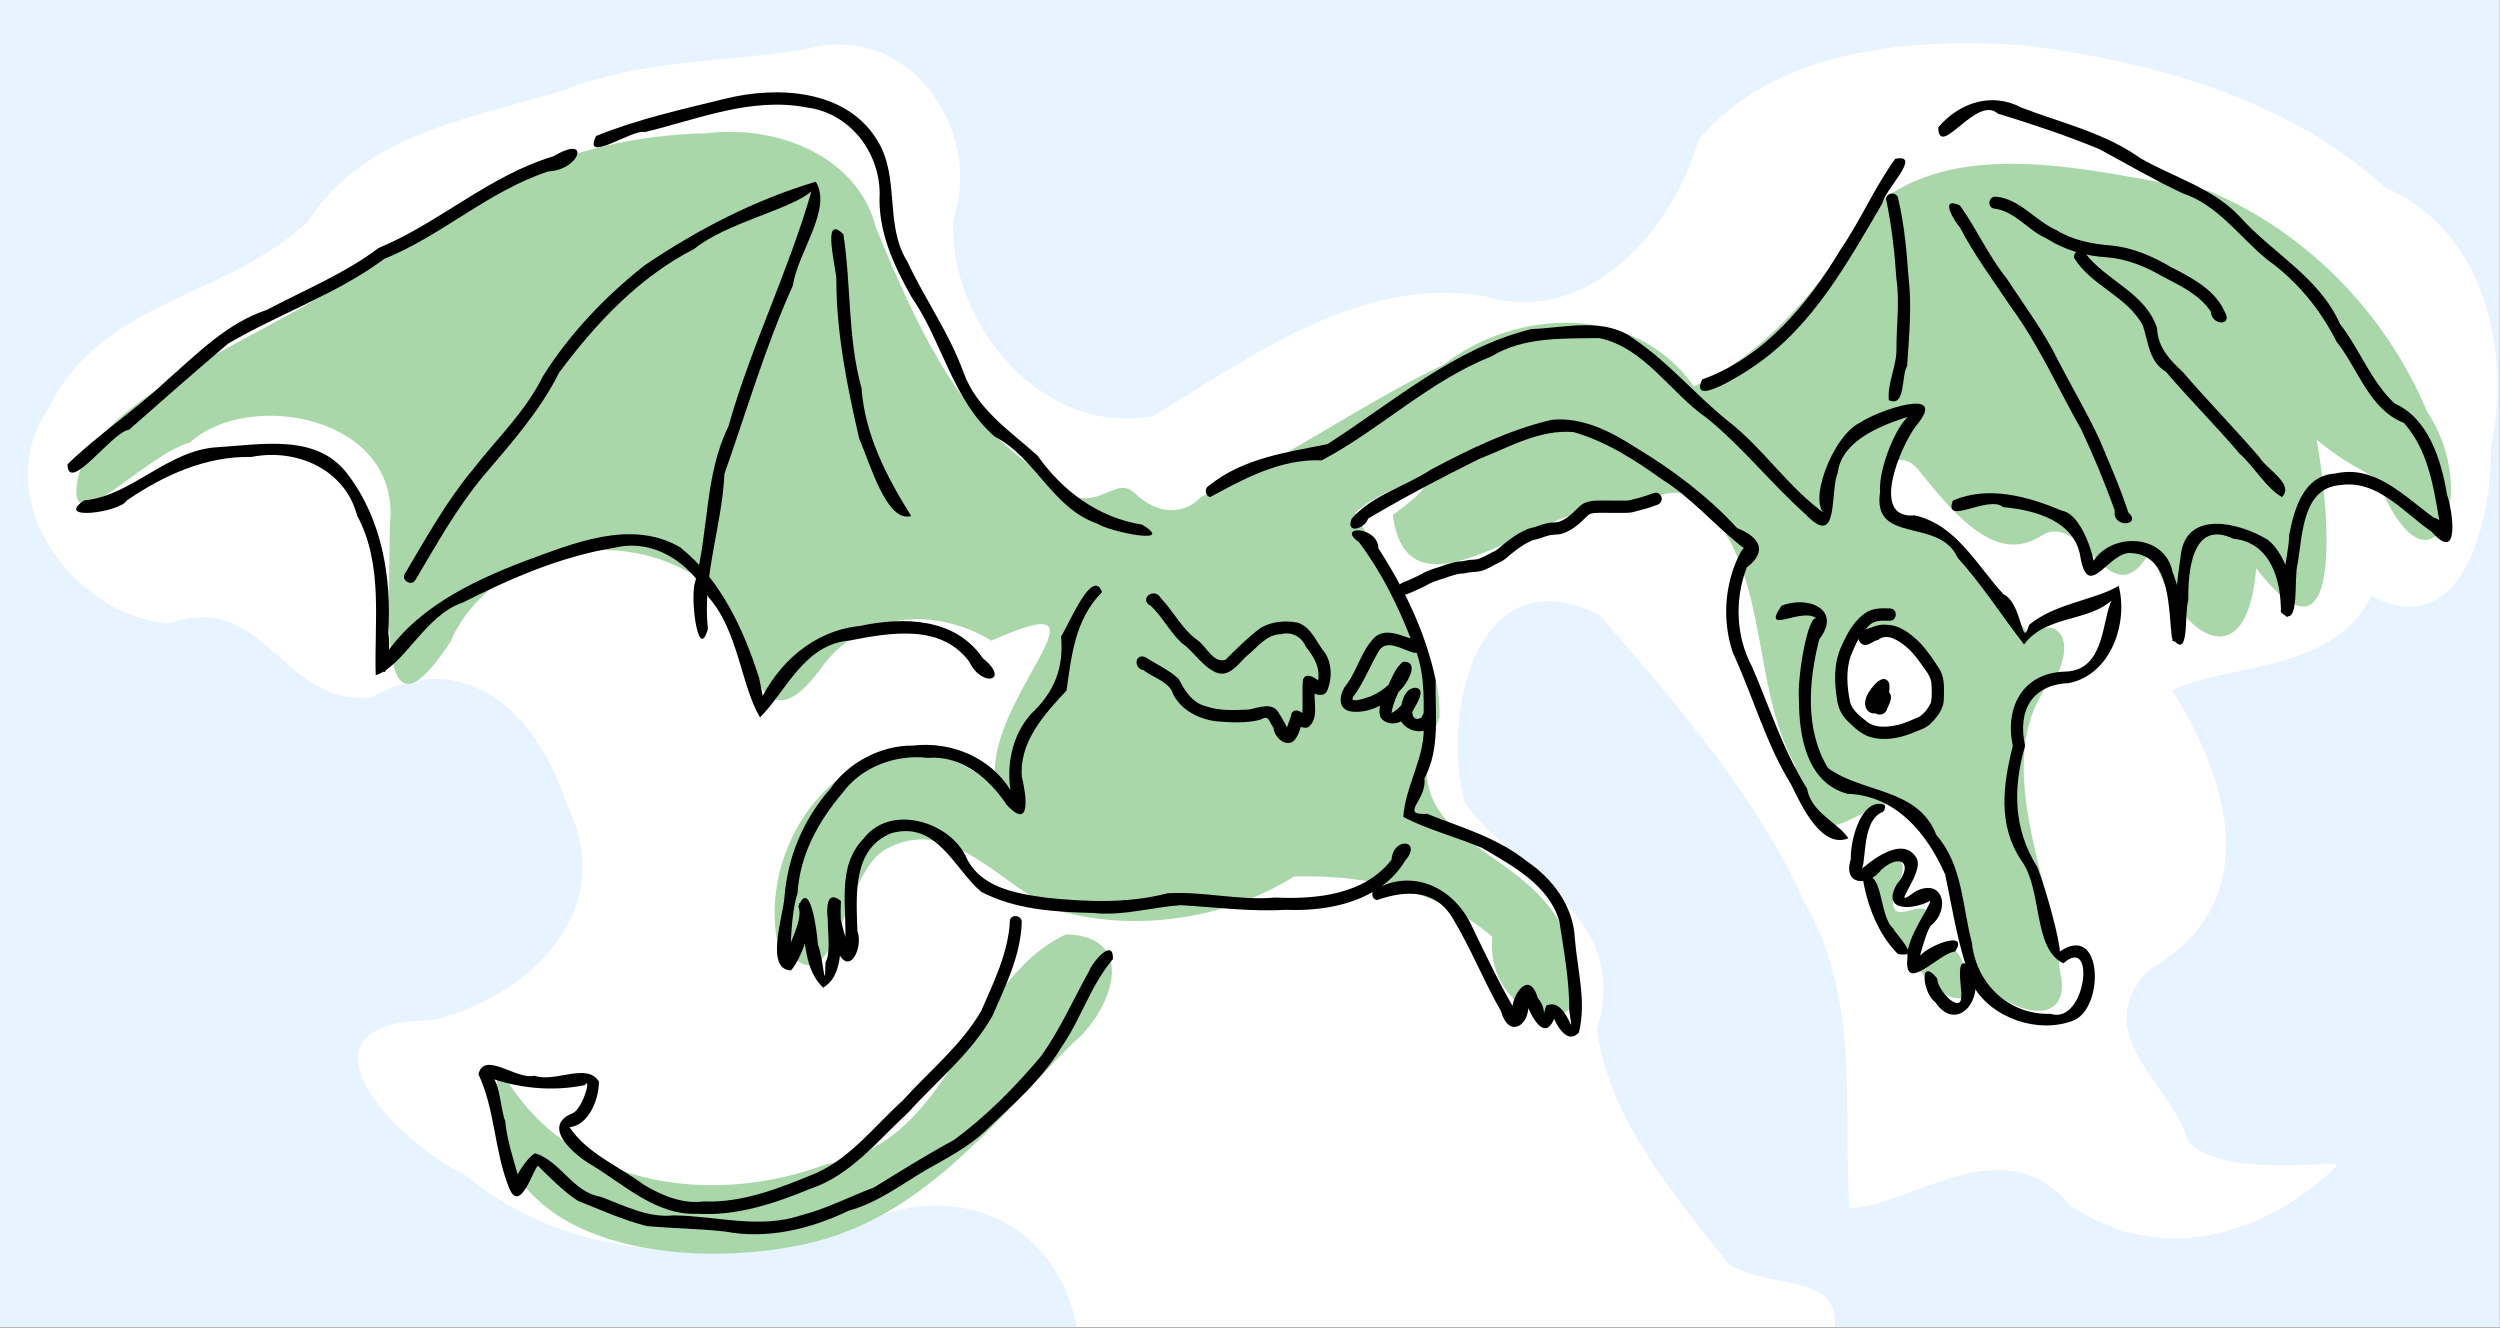 <?xml version="1.0" encoding="UTF-8" standalone="no"?>
<!-- Created with Inkscape (http://www.inkscape.org/) -->

<svg
   xmlns:dc="http://purl.org/dc/elements/1.1/"
   xmlns:cc="http://creativecommons.org/ns#"
   xmlns:rdf="http://www.w3.org/1999/02/22-rdf-syntax-ns#"
   xmlns:svg="http://www.w3.org/2000/svg"
   xmlns="http://www.w3.org/2000/svg"
   xmlns:sodipodi="http://sodipodi.sourceforge.net/DTD/sodipodi-0.dtd"
   xmlns:inkscape="http://www.inkscape.org/namespaces/inkscape"
   width="1506.48"
   height="800"
   id="svg4706"
   version="1.1"
   inkscape:version="0.48.4 r9939"
   sodipodi:docname="Новый документ 16">
  <rect width="100%" height="100%" fill="#808080" stroke="none"/>
  <defs
     id="defs4708" />
  <sodipodi:namedview
     id="base"
     pagecolor="#ffffff"
     bordercolor="#666666"
     borderopacity="1.0"
     inkscape:pageopacity="0.0"
     inkscape:pageshadow="2"
     inkscape:zoom="0.35"
     inkscape:cx="-390.73436"
     inkscape:cy="108.09383"
     inkscape:document-units="px"
     inkscape:current-layer="layer1"
     showgrid="false"
     fit-margin-top="0"
     fit-margin-left="0"
     fit-margin-right="0"
     fit-margin-bottom="0"
     inkscape:window-width="1920"
     inkscape:window-height="1018"
     inkscape:window-x="-8"
     inkscape:window-y="-8"
     inkscape:window-maximized="1" />
  <g
     inkscape:label="Layer 1"
     inkscape:groupmode="layer"
     id="layer1"
     transform="translate(-171.449,159.544)">
    <g
       id="g4777"
       transform="matrix(3.7,0,0,3.7,-462.995,-1729.545)">
      <g
         id="g4559"
         transform="translate(747.958,1022.348)">
        <rect
           style="color:#000000;fill:#ffffff;stroke:none;stroke-width:0.3;marker:none;visibility:visible;display:inline;overflow:visible;enable-background:accumulate"
           id="rect4542"
           width="407.091"
           height="216.173"
           x="554.574"
           y="663.847"
           transform="translate(-1131.071,-1261.924)" />
        <path
           style="fill:#e7f3ff;fill-opacity:1;fill-rule:nonzero;stroke:none"
           d="m -576.509,-598.08 c 0,72.062 0,144.125 0,216.188 58.458,0 116.917,0 175.375,0 -3.572,-18.706 -22.288,-24.838 -37.531,-15.469 -20.693,5.108 -44.89,5.129 -62.031,-9.281 -11.432,-5.329 -29.857,-25.016 -5.5,-25.219 15.71,-3.662 30.844,-17.873 21.906,-35.375 -4.603,-14.501 -16.473,-25.836 -31.562,-17.25 -14.667,1.833 -17.243,-17.611 -33.312,-11.969 -15.754,-1.556 -29.177,-20.453 -19.555,-34.859 8.765,-18.064 28.838,-17.913 42.305,-30.578 9.424,-14.574 26.377,-16.668 41.553,-21.41 13.862,-5.22 25.095,-4.39 39.712,-6.713 16.3,-4.728 28.965,12.913 23.916,27.803 -0.744,16.964 14.418,35.214 32.474,32.008 16.06,-9.824 34.061,-23.019 54.086,-19.593 16.775,5.103 30.706,-10.789 34.789,-25.438 12.621,-14.989 34.639,-16.667 53.026,-15.429 21.152,2.717 42.801,8.607 58.954,23.264 16.021,6.907 20.479,26.532 17.083,42.259 0.235,11.651 -4.575,32.073 -19.442,24.157 -6.24,12.735 -24.07,11.055 -32.433,15.405 9.534,15.267 15.036,34.805 -3.835,45.543 -10.108,10.607 3.952,18.532 6.382,27.842 5.812,6.555 26.078,2.617 24.157,4.151 -11.753,11.445 -29.008,16.232 -43.423,6.277 -10.739,-13.043 -26.03,0.329 -35.886,0.521 -1,-16.606 1.717,-33.994 -7.177,-49.552 -8.005,-17.722 -20.975,-32.585 -33.546,-47.087 -20.073,-9.926 -25.754,16.02 -21.891,30.618 8.658,11.846 27.221,18.431 21.53,36.906 1.808,14.338 12.774,27.289 21.597,38.346 7.493,4.135 17.636,1.296 17.153,10.123 36.073,0 72.146,0 108.219,0 0,-72.062 0,-144.125 0,-216.188 -135.698,-3e-5 -271.396,7e-5 -407.094,-5e-5 z"
           id="path4550"
           inkscape:connector-curvature="0" />
        <path
           style="fill:#a9d7a9;fill-opacity:1;stroke:none"
           d="m 673.719,685.375 c -1.451,-0.014 -2.878,0.064 -4.281,0.25 -22.188,0.368 -41.551,10.502 -58.438,24.062 -16.131,10.233 -42.032,19.929 -43.875,32.906 -1.394,9.817 10.788,-4.454 18.406,-6.625 9.545,-8.785 34.599,-4.269 32.531,13.438 0.068,13.114 -2.487,37.907 9.875,19.031 6.411,-14.827 27.599,-19.708 41.344,-9.719 7.828,6.217 7.503,30.276 19.594,13.25 6.763,-8.597 18.3,-9.108 27.188,-3.719 22.68,-10.183 -2.867,10.818 0.938,24.25 -17.955,-16.696 -39.007,3.924 -35.969,24.094 10.014,14.768 10.202,-11.325 18.375,-14.656 10.402,-5.376 18.708,7.054 27.906,10.375 12.58,3.46 27.243,1.137 38,-5.656 11.659,-0.318 23.221,2.061 32.312,9.812 -1.423,14.619 19.976,19.419 12.312,0.562 -5.942,-16.326 -30.16,-14.957 -20.906,-36.281 0.236,-12.542 -8.839,-23.492 -13.719,-33.375 5.722,-4.906 18.73,-8.748 6.094,0.406 2.665,19.497 25.092,-2.915 37.312,-1.438 5.125,-1.379 11.03,-4.638 14.531,1.031 9.444,11.458 6.661,28.169 13.594,41 2.855,19.254 11.22,4.443 17.188,6.531 6.496,5.66 8.842,13.718 9.625,22 2.296,10.833 19.535,17.315 16.344,4.719 -1.056,-14.763 -12.509,-35.305 -0.094,-48.406 2.407,-5.818 -0.538,-8.854 -5.031,-6.094 -4.093,-5.455 -9.427,-14.389 -14.375,-17.625 -2.213,-1.388 -6.314,-0.238 -7.281,-1.5 -5.393,-7.036 0.407,-11.845 3.781,-7.594 6.906,8.701 13.15,15.155 20,10.781 7.121,-4.547 11.315,14.377 17.969,2.156 3.74,13.902 15.569,22.032 17.062,3.125 15.052,19.374 11.566,-11.879 9.844,-20.938 5.444,4.396 6.698,4.238 9.938,6.625 8.712,21.631 17.08,2.137 8.062,-11.188 -6.651,-16.033 -19.88,-29.576 -35.906,-36.094 -17.45,-2.599 -41.594,-10.122 -55.969,4.25 -6.322,11.206 -16.337,22.773 -27.531,27.719 -9.469,-13.52 -28.797,-12.899 -40.844,-3.5 -12.481,5.84 -26.612,15.915 -39.406,21.469 -2.379,2.63 -6.668,3.394 -10.875,-0.625 -3.813,-3.643 -6.984,6.636 -16.844,-4.438 -12.649,-8.915 -19.297,-24.45 -25.25,-38.75 -2.664,-10.485 -13.377,-15.525 -23.531,-15.625 z M 670.5,759.625 c 0.915,0.696 0.078,0.301 0,0 z m 192.688,44.031 c -1.359,-0.066 -3.279,2.006 -4.344,3.188 -0.601,0.666 -0.149,1.884 0.25,2.688 1.657,3.338 3.361,6.725 5.812,9.531 2.56,2.93 5.143,7.564 9.031,7.438 2.572,-0.084 0.997,-5.857 -0.812,-7.688 -1.59,-1.609 -5.44,1.822 -6.781,0 -1.334,-1.812 3.015,-4.4 2.062,-6.438 -0.746,-1.596 -4.46,1.122 -5.281,-0.438 -1.229,-2.332 2.604,-5.859 0.906,-7.875 -0.236,-0.281 -0.53,-0.391 -0.844,-0.406 z m 8.594,2.188 c 0.173,0.49 -0.093,0.089 0,0 z m -143.562,10.219 c -16.462,7.658 -17.913,33.717 -38.969,37.406 -19.134,7.249 -43.022,3.638 -53.375,-15.844 -4.931,29.061 28.496,33.418 49.5,28.969 19.435,-4.11 30.862,-19.831 43.969,-32.844 5.994,-4.807 11.036,-17.319 -1.125,-17.688 z"
           transform="translate(-1131.071,-1261.924)"
           id="path4437"
           inkscape:connector-curvature="0" />
        <path
           style="fill:#000000;stroke:none"
           d="m -562.787,-516.526 c 7.747,-0.711 13.594,-8.233 21.746,-8.665 7.271,-0.432 16.359,-2.324 21.339,4.623 5.478,7.314 7,16.697 6.456,25.645 0.523,3.004 -0.527,9.404 -1.199,4.676 5.118,-8.438 14.458,-12.97 23.357,-16.371 7.881,-2.881 17.36,-6.938 25.361,-2.279 6.603,5.236 10.355,13.382 12.861,21.251 0.408,1.796 1.66,8.048 -0.046,4.24 3.063,-6.648 8.954,-11.912 16.446,-12.668 7.073,-1.511 15.502,-1.403 20.038,5.239 4.604,3.721 -0.162,4.878 -2.202,0.578 -4.619,-6.241 -12.925,-4.72 -19.497,-3.447 -7.433,0.598 -10.418,8.407 -14.584,12.517 -3.096,-5.19 -3.536,-14.17 -8.417,-19.607 -2.859,-5.485 -8.847,-9.572 -15.216,-8.033 -8.729,1.387 -16.978,5.005 -24.809,8.954 -6.109,2.013 -9.562,10.355 -14.144,11.819 -0.269,-8.715 1.29,-17.975 -3.034,-26.017 -1.984,-7.586 -9.946,-10.978 -17.188,-9.535 -7.434,-0.157 -14.306,2.977 -20.338,7.102 -1.027,1.902 -11.911,3.393 -6.929,-0.024 z"
           id="path4457"
           inkscape:connector-curvature="0" />
        <path
           style="fill:#000000;fill-opacity:1;fill-rule:nonzero;stroke:none"
           d="m -565.5,-522.399 c 5.113,-4.975 11.102,-8.87 16.289,-13.779 4.971,-4.345 9.728,-9.244 16.196,-11.386 6.131,-3.249 12.609,-5.87 18.184,-10.07 9.947,-4.127 18.054,-11.836 28.477,-14.929 6.186,-3.718 4.369,2.248 -0.829,2.456 -9.677,3.163 -17.29,10.42 -26.685,14.226 -7.806,5.775 -17.115,8.929 -25.442,13.803 -5.46,4.619 -10.814,9.334 -16.198,14.072 -2.548,0.153 -9.871,10.608 -9.992,5.607 z"
           id="path4461"
           inkscape:connector-curvature="0" />
        <path
           style="fill:#000000;fill-opacity:1;fill-rule:nonzero;stroke:none"
           d="m -479.405,-575.878 c 6.762,-2.75 13.977,-4.331 21.048,-6.074 8.406,-2.071 19.439,-1.548 24.565,6.493 4.033,6.09 1.234,13.901 5.076,20.036 2.857,6.127 6.854,11.675 9.148,18.054 2.205,6.015 7.552,9.508 12.046,13.539 4.121,5.807 9.876,10.103 17.029,11.249 5.796,3.444 -5.249,1.191 -7.334,-0.181 -7.284,-2.517 -10,-10.729 -16.668,-14.163 -6.889,-6.006 -8.493,-15.426 -13.528,-22.714 -2.936,-5.193 -5.528,-10.795 -5.197,-16.897 -0.054,-6.805 -4.925,-13.11 -11.877,-13.982 -9.013,-1.766 -17.791,1.946 -26.401,4.01 -1.9,-0.569 -10.235,5.35 -7.909,0.63 z"
           id="path4463"
           inkscape:connector-curvature="0" />
        <path
           style="fill:#000000;fill-opacity:1;fill-rule:nonzero;stroke:none"
           d="m -510.478,-504.706 c 3.452,-5.806 6.709,-11.702 11.047,-16.91 3.87,-4.987 8.529,-9.363 11.351,-15.111 4.345,-6.924 10.171,-13.035 16.598,-18.102 8.584,-5.805 17.924,-10.641 27.857,-13.601 2.732,4.463 -2.944,11.51 -3.725,16.885 -4.485,9.947 -7.532,20.44 -11.155,30.7 -0.379,8.487 -3.622,16.712 -2.693,25.242 -1.606,5.725 -2.966,-5.367 -2.061,-7.707 2.234,-8.352 1.515,-17.361 5.398,-25.248 3.679,-13.071 9.789,-25.26 13.528,-38.312 -3.173,2.878 -13.975,5.181 -19.065,9.368 -9.02,4.609 -16.066,12.155 -22.029,20.158 -3.159,6.321 -7.837,11.546 -12.367,16.877 -4.33,5.195 -7.571,11.08 -11.02,16.87 -0.664,1.223 -2.537,-0.027 -1.664,-1.109 z"
           id="path4465"
           inkscape:connector-curvature="0" />
        <path
           style="fill:#000000;fill-opacity:1;fill-rule:nonzero;stroke:none"
           d="m -439.127,-559.864 c 1.276,8.314 0.682,16.88 2.946,25.036 0.559,7.673 4.106,14.483 8.092,20.844 -4.045,1.197 -6.751,-8.785 -8.47,-12.601 -1.94,-8.455 -3.681,-16.948 -3.716,-25.664 0.135,-1.633 -2.589,-11.296 1.147,-7.615 z"
           id="path4467"
           inkscape:connector-curvature="0" />
        <path
           style="fill:#000000;fill-opacity:1;fill-rule:nonzero;stroke:none"
           d="m -397.004,-501.593 c -4.444,4.49 -4.975,10.407 -5.783,16.034 -3.627,3.866 -7.74,8.376 -7.276,14.068 0.66,2.654 1.639,8.97 -2.469,4.554 -2.859,-4.312 -7.36,-8.109 -12.865,-7.657 -5.138,-0.618 -10.776,1.449 -13.838,5.668 -3.984,4.67 -6.996,10.144 -7.355,16.379 -1.147,3.308 -1.072,9.288 -1.271,11.17 -1.993,-0.556 2.547,-6.204 1.396,-9.001 1.914,-4.739 3.033,3.971 3.19,6.205 0.913,2.277 1.129,8.241 1.225,2.915 1.567,-2.849 -1.28,-10.455 2.272,-9.36 -0.384,2.249 2.981,10.654 0.921,6.291 0.4,-5.755 -1.502,-12.463 3.003,-17.098 4.244,-5.633 13.667,-2.97 16.592,2.715 2.224,5.222 8.119,6.185 13.103,6.88 6.59,0.693 13.354,0.974 19.821,-0.712 5.859,-0.355 11.61,1.227 17.492,0.696 6.721,0.297 14.538,-0.431 18.98,-6.144 0.326,-3.924 5.132,-3.18 2.198,0.175 -3.917,6.505 -12.233,8.261 -19.33,7.968 -5.762,0.334 -11.459,-0.413 -17.174,-0.76 -4.79,0.342 -9.471,1.801 -14.345,1.266 -6.149,-0.134 -12.678,-0.553 -18.194,-3.456 -4.414,-3.777 -7.169,-11.559 -14.577,-9.546 -6.469,2.559 -5.722,10.281 -5.561,15.974 1.035,2.758 -1.44,7.665 -3.319,3.016 -1.438,-1.786 -3.002,-10.979 0.651,-7.915 -0.341,4.457 1.142,11.709 -2.903,14.095 -3.599,-3.411 -2.751,-9.207 -3.951,-13.711 4.127,-1.645 0.833,8.713 -1.307,10.902 -4.248,-0.141 -1.286,-8.776 -1.052,-11.911 0.507,-6.572 3.075,-12.68 7.437,-17.631 2.888,-4.305 8.313,-7.133 13.488,-7.074 6.235,-0.727 12.704,1.938 15.996,7.42 4.039,2.34 -0.355,4.988 -0.034,0.39 -0.791,-4.535 0.131,-9.369 3.208,-12.9 3.834,-3.575 5.404,-7.448 4.962,-12.682 1.352,-2.149 5.114,-11.336 6.668,-7.225 l -5e-5,10e-4 z"
           id="path4474"
           inkscape:connector-curvature="0" />
        <path
           style="fill:#000000;fill-opacity:1;fill-rule:nonzero;stroke:none"
           d="m -352.138,-453.403 c 6.137,-3.114 12.471,0.127 15.287,6.058 2.464,5.078 4.963,10.447 7.867,15.102 -3.355,0.212 1.092,-9.616 2.952,-3.226 1.96,2.271 0.25,4.694 1.356,1.237 3.486,-1.68 4.708,7.003 3.764,0.85 0.04,-4.893 -0.877,-9.751 -1.609,-14.568 -1.706,-5.931 -7.582,-9.017 -12.534,-11.948 -4.224,-1.815 -8.921,-2.979 -12.881,-5.078 0.317,-5.219 3.779,-9.999 3.279,-15.371 0.111,-4.562 0.153,-9.196 -1.966,-13.397 -2.172,-5.644 -4.888,-11.121 -8.533,-15.971 -3.851,-2.739 3.079,-2.726 3.162,0.999 4.251,6.577 7.753,13.822 9.322,21.522 -0.127,5.382 0.806,11.017 -1.835,15.972 0.506,3.381 -4.206,6.033 0.424,5.738 5.552,2.215 11.409,3.853 16.163,7.654 4.274,2.888 7.649,7.308 7.915,12.619 0.396,5.07 1.927,10.311 0.66,15.337 -2.788,3.051 -5.211,-5.423 -3.995,-2.341 -2.178,5.728 -5.927,-5.473 -4.368,-3.192 0.944,3.97 -2.928,7.004 -4.313,2.081 -2.801,-4.855 -4.851,-10.12 -7.742,-14.909 -2.775,-5.005 -7.753,-4.86 -12.455,-3.199 -1.098,-0.204 -0.984,-1.855 0.081,-1.968 z"
           id="path4476"
           inkscape:connector-curvature="0" />
        <path
           style="fill:#000000;fill-opacity:1;fill-rule:nonzero;stroke:none"
           d="m -410.085,-447.767 c -0.175,5.402 -2.674,10.373 -4.791,15.235 -3.458,6.103 -9.106,10.581 -13.752,15.759 -4.948,4.525 -9.288,10.161 -15.892,12.363 -5.83,2.396 -12.009,4.459 -18.399,4.062 -6.634,0.302 -11.795,-4.647 -17.108,-7.875 -2.698,-1.525 -8.438,-6.234 -3.357,-8.433 1.749,-0.489 3.326,-6.243 2.12,-4.635 -5.399,1.101 -11.076,0.504 -16.208,-1.462 2.402,-1.136 2.379,5.367 3.289,7.35 0.173,3.261 2.136,8.532 2.433,10.454 -2.65,0.978 1.063,-4.73 2.432,-5.245 4.117,1.263 6.127,6.362 10.676,7.084 3.83,1.419 7.642,3.474 11.879,3.029 6.891,0.081 13.934,2.254 20.679,0.002 4.145,-1.049 7.953,-3.053 11.942,-4.554 4.277,-2.637 8.546,-5.317 12.963,-7.694 5.293,-3.873 9.935,-8.586 14.158,-13.583 3.154,-4.351 5.299,-9.288 7.905,-13.957 0.557,-1.532 4.006,-5.529 3.887,-1.954 -3.638,4.263 -5.204,9.774 -8.388,14.334 -3.177,5.395 -8.063,9.479 -12.515,13.772 -2.819,2.623 -6.217,4.34 -9.52,6.226 -4.102,2.411 -7.942,5.38 -12.614,6.641 -6.192,2.993 -13.217,4.684 -20.08,3.404 -4.246,-0.479 -8.53,-0.523 -12.774,-0.885 -3.886,-0.99 -7.543,-2.656 -11.256,-4.133 -2.302,-1.45 -5.16,-4.368 -6.5,-5.699 -0.731,0.42 -3.014,8.383 -4.831,3.264 -2.278,-5.886 -2.164,-12.435 -4.859,-18.177 0.948,-3.891 6.248,1.012 9.1,0.235 3.297,1.227 8.586,-2.227 10.518,0.963 0.014,3.022 -1.744,7.147 -4.783,7.429 2.903,4.343 8.009,6.313 12.07,9.36 2.953,1.754 6.264,3.18 9.771,2.738 6.432,0.247 12.54,-2.231 18.381,-4.644 5.687,-2.574 9.492,-7.706 14.029,-11.784 4.32,-4.804 9.544,-8.979 12.795,-14.613 2.067,-4.738 4.473,-9.583 4.686,-14.844 0.41,-1.014 2.005,-0.637 1.914,0.464 z"
           id="path4480"
           inkscape:connector-curvature="0" />
        <path
           style="fill:#000000;fill-opacity:1;fill-rule:nonzero;stroke:none"
           d="m -389.858,-490.94 c 1.793,1.154 3.813,2.033 5.359,3.521 0.964,1.881 2.178,3.848 4.39,4.414 2.247,0.79 4.68,0.64 7.016,0.537 1.706,-0.326 4.003,-1.35 4.981,0.758 0.527,0.704 1.632,2.878 1.455,2.8 -0.732,-0.178 0.398,-1.937 0.512,-2.929 0.835,-1.49 3.024,1.052 1.737,0.291 0.151,-1.863 -0.037,-3.751 0.105,-5.605 0.279,-1.991 3.455,0.331 2.387,0.366 0.603,-2.244 -0.509,-4.208 -1.881,-5.886 -0.696,-1.622 -2.284,-2.538 -4.033,-2.072 -2.423,0.021 -3.892,2.175 -5.609,3.559 -1.378,1.263 -2.875,3.619 -5.082,2.649 -2.252,-1.044 -3.477,-3.343 -5.472,-4.729 -1.944,-1.79 -3.144,-4.261 -5.05,-6.067 -2.121,-1.086 0.554,-3.203 1.626,-1.261 2.1,2.184 3.449,5.072 5.978,6.842 1.434,1.034 2.592,3.812 4.534,3.178 1.835,-1.803 3.663,-3.659 5.735,-5.194 1.794,-1.063 4.054,-1.239 6.069,-0.838 2.265,0.782 3.03,3.303 4.465,4.991 1.073,1.747 1.115,4.143 0.327,5.999 -0.607,1.752 -3.625,0.009 -3.088,-0.395 0.987,0.119 1.204,-1.557 1.047,0.124 -0.283,2.032 0.77,4.851 -1.062,6.283 -1.018,0.519 -3.493,-1.125 -1.269,-0.948 0.637,-0.86 -0.191,1.927 -0.511,2.342 -1.09,2.451 -3.68,0.693 -3.902,-1.278 -0.84,-1.218 -0.689,-2.15 -2.212,-1.292 -2.369,0.569 -4.849,0.432 -7.254,0.215 -3.006,-0.431 -6.103,-2.104 -7.162,-5.112 -1.061,-1.551 -3.096,-2.076 -4.547,-3.212 -1.707,-0.274 -1.37,-2.923 0.412,-2.054 z"
           id="path4483"
           inkscape:connector-curvature="0" />
        <path
           style="fill:#000000;fill-opacity:1;fill-rule:nonzero;stroke:none"
           d="m -346.099,-491.697 c -1.875,-0.382 -4.7,-2.565 -5.961,-0.077 -1.273,2.214 -2.22,4.603 -3.67,6.72 -1.648,1.897 1.374,0.799 2.425,0.458 2.142,-0.906 4.178,-2.562 4.803,-4.885 -0.397,1.645 2.388,0.471 0.926,1.866 -0.916,1.829 -1.979,3.7 -2.29,5.722 1.072,-0.518 2.678,-2.066 2.813,-3.83 -0.388,1.353 2.723,0.31 1.237,1.819 -1.091,1.246 -0.863,3.738 0.864,2.73 0.501,-2.054 3.136,-0.183 1.626,1.179 -1.198,1.996 -4.704,0.941 -5.193,-1.141 0.127,-1.708 0.466,-4.936 2.677,-4.876 1.769,0.384 -0.237,3.022 -0.69,4.041 -1.054,1.593 -3.734,2.595 -5.089,0.828 -0.644,-1.585 0.401,-3.219 0.949,-4.687 0.783,-1.518 1.304,-3.332 2.687,-4.419 2.604,-0.128 0.954,2.989 0.044,4.082 -2.06,2.45 -5.249,4.445 -8.561,4.015 -2.395,-0.436 -1.774,-3.139 -0.612,-4.479 1.706,-2.353 2.358,-5.363 4.396,-7.476 1.583,-1.614 3.897,-0.631 5.686,-0.028 1.356,-0.088 4.104,2.218 0.932,2.438 z"
           id="path4485"
           inkscape:connector-curvature="0" />
        <path
           style="fill:#000000;fill-opacity:1;fill-rule:nonzero;stroke:none"
           d="m -379.587,-518.923 c 5.557,-4.509 12.662,-5.427 19.279,-6.766 10.691,-6.821 20.667,-15.673 33.258,-18.745 5.469,-0.196 11.95,-1.997 16.669,1.609 5.637,3.801 9.93,9.013 15.195,13.269 5.936,4.559 10.012,11.099 16.179,15.381 -3.297,-1.499 0.942,-12.933 5.507,-15.046 2.629,-1.841 14.724,-6.142 9.068,0.556 -2.581,3.407 -7.573,15.252 -0.245,14.574 6.724,1.456 10.157,8.159 14.482,12.847 3.175,1.524 2.898,9.314 4.177,4.984 4.22,-3.523 10.762,-4.042 14.582,-6.355 1.595,6.068 -1.276,14.513 -8.143,15.85 -5.928,0.239 -8.36,4.412 -7.099,10.219 -1.994,6.81 -1.918,13.528 1.977,19.71 1.554,3.893 3.744,12.248 3.671,13.789 7.084,-4.902 7.371,9.504 2.037,11.298 -5.587,2.078 -12.982,-0.416 -16.014,-5.532 -2.507,-5.845 -3.368,-12.161 -4.681,-18.309 -2.956,-6.715 -7.999,-12.874 -15.922,-13.155 -6.59,-1.765 -7.888,-9.344 -7.892,-15.172 -0.328,-3.769 1.418,-13.843 2.82,-13.407 -2.42,-1.891 -9.013,2.912 -5.688,-2.028 4.101,-1.732 10.012,0.437 6.168,5.465 -1.738,6.793 -2.352,14.756 1.426,20.949 5.637,4.149 14.659,3.184 17.653,10.912 4.319,4.947 4.195,11.59 5.798,17.586 0.684,6.672 6.067,11.753 12.784,11.531 5.767,1.89 7.485,-13.016 2.101,-8.226 -5.021,-2.362 -3.344,-11.965 -6.849,-16.747 -3.866,-5.779 -2.991,-12.313 -1.388,-18.652 -1.353,-6.416 1.71,-11.875 8.4,-12.105 7.801,-0.056 5.661,-11.493 8.804,-12.819 -3.681,5.046 -11.495,3.159 -15.371,8.39 -3.454,-4.422 -6.855,-9.753 -10.829,-14.136 -2.986,-6.644 -13.996,-2.012 -12.613,-10.766 -0.383,-4.059 3.736,-13.885 6.261,-12.762 -2.821,1.065 -12.362,3.231 -13.169,9.71 -1.306,3.228 0.284,12.532 -5.23,6.76 -5.601,-4.994 -10.241,-10.939 -16.087,-15.681 -5.966,-4.11 -10.114,-11.469 -17.544,-13.023 -5.968,0.107 -12.267,-0.237 -17.592,3.014 -10.124,4.009 -18.052,11.877 -27.574,16.903 -6.687,-0.276 -12.614,2.968 -18.179,5.983 -0.868,-0.216 -0.966,-1.499 -0.186,-1.856 z"
           id="path4489"
           inkscape:connector-curvature="0" />
        <path
           style="fill:#000000;fill-opacity:1;fill-rule:nonzero;stroke:none"
           d="m -269.509,-498.955 c -0.981,-0.013 -1.977,0.077 -2.844,0.562 -2.112,1.239 -3.283,3.497 -4.25,5.656 -1.223,2.651 -1.168,5.676 -0.719,8.5 0.14,1.385 0.74,2.691 1.75,3.656 1.093,1.07 2.271,2.201 3.781,2.625 2.172,0.59 4.531,0.19 6.594,-0.625 0.998,-0.454 2.074,-0.698 2.938,-1.406 1.114,-1.059 2.22,-2.374 2.344,-3.969 0.023,-1.715 0.237,-3.597 -0.719,-5.125 -0.992,-1.53 -2.008,-3.06 -3.281,-4.375 -1.467,-1.415 -3.258,-2.833 -5.406,-2.812 -1.095,-0.185 -2.347,0.477 -3.375,0.75 0.197,-0.227 0.4,-0.421 0.625,-0.625 0.837,-0.94 2.153,-0.792 3.281,-0.781 1.225,0.085 1.471,-1.793 0.25,-2 -0.319,-0.01 -0.642,-0.027 -0.969,-0.031 z"
           id="path4508"
           inkscape:connector-curvature="0" />
        <path
           style="fill:#ffffff;fill-opacity:1;fill-rule:nonzero;stroke:none"
           d="m -269.509,-494.267 c 0.393,-0.043 0.794,0.025 1.188,0.156 1.777,0.712 3.195,2.139 4.312,3.656 0.726,1.135 1.808,2.162 2.062,3.531 0.076,1.117 0.151,2.242 -0.062,3.344 -0.444,0.896 -1.065,1.79 -1.938,2.312 -1.052,0.435 -2.089,0.925 -3.188,1.25 -1.696,0.387 -3.715,0.681 -5.219,-0.406 -1.123,-0.91 -2.483,-1.858 -2.844,-3.344 -0.474,-2.449 -0.69,-5.031 0.125,-7.438 0.385,-0.921 0.778,-1.873 1.281,-2.75 0.064,0.376 0.3,0.718 0.75,0.938 0.905,0.262 1.556,-0.668 2.438,-0.781 0.321,-0.282 0.7,-0.426 1.094,-0.469 z"
           id="path4491"
           inkscape:connector-curvature="0" />
        <path
           style="fill:#000000;fill-opacity:1;fill-rule:nonzero;stroke:none"
           d="m -269.284,-485.554 c -0.64,0.531 -1.223,1.222 -1.451,2.031 0.152,0.428 -0.297,-0.458 -0.6,-0.383 0.227,-0.556 0.578,-2.237 0.652,-2.147 -0.332,1 1.709,0.561 1.561,0.902 -0.419,0.645 -0.443,1.463 -0.406,2.202 -0.034,-0.799 -1.252,-0.601 -1.415,-0.545 0.388,-0.836 0.606,-2.6 1.965,-1.909 1.015,0.786 0.089,2.111 -0.252,3.022 -0.37,0.938 -1.802,1.012 -2.177,0.047 -0.298,-1.154 -0.11,-2.432 0.381,-3.513 0.327,-1.118 1.436,-1.207 2.24,-0.49 0.161,1.044 -0.443,2.215 -0.74,3.251 -0.376,1.018 -1.779,1.701 -2.675,0.906 -0.913,-0.843 -0.497,-2.285 0.116,-3.18 0.58,-0.8 1.194,-1.751 2.181,-2.064 1.081,-0.202 1.59,1.381 0.621,1.869 z"
           id="path4493"
           inkscape:connector-curvature="0" />
        <path
           style="fill:#000000;fill-opacity:1;fill-rule:nonzero;stroke:none"
           d="m -356.345,-513.559 c 3.402,-3.864 8.723,-5.241 12.954,-8.008 6.207,-3.299 12.659,-6.436 19.518,-8.065 5.025,-0.573 9.778,1.918 13.878,4.545 5.995,3.625 11.671,7.899 16.429,13.071 3.623,1.457 5.051,3.723 1.561,6.414 -1.996,5.187 -1.779,11.236 0.863,16.166 2.884,6.664 5.079,13.66 8.957,19.846 0.69,3.97 5.015,5.509 6.74,8.094 -4.382,1.762 -7.62,-5.254 -9.29,-8.68 -4.145,-6.693 -6.224,-14.385 -9.513,-21.5 -1.766,-5.103 -1.409,-11.093 1,-15.934 1.786,-3.66 2.984,0.837 -0.022,-1.758 -4.234,-3.41 -7.833,-7.627 -12.497,-10.554 -4.448,-3.187 -9.128,-6.203 -14.442,-7.729 -5.486,-0.485 -10.427,2.44 -15.376,4.372 -6.13,3.037 -12.201,6.225 -18.073,9.706 -0.529,1.662 -3.742,2.654 -2.688,0.015 z"
           id="path4510"
           inkscape:connector-curvature="0" />
        <path
           style="fill:#000000;fill-opacity:1;fill-rule:nonzero;stroke:none"
           d="m -269.821,-465.809 c -3.866,1.49 -2.447,9.596 -3.797,9.603 1.427,-1.303 6.998,-6.025 9.284,-2.032 1.316,2.516 -4.844,8.914 -0.269,5.436 4.618,-2.426 5.842,2.953 2.564,5.532 -1.185,1.658 -2.61,8.96 -2.156,5.48 0.865,-2.03 8.674,-5.063 6.111,-1.257 -2.522,0.113 -8.461,7.243 -7.743,0.934 -0.305,-3.066 3.789,-8.357 3.694,-9.219 -2.468,1.443 -8.103,2 -5.437,-2.682 2.787,-3.289 0.676,-5.166 -2.478,-2.411 -2.116,2.865 -6.388,2.634 -5.013,-1.653 -0.123,-3.101 1.754,-10.177 5.496,-8.88 0.188,0.385 0.053,0.87 -0.255,1.151 z"
           id="path4512"
           inkscape:connector-curvature="0" />
        <path
           style="fill:#000000;fill-opacity:1;fill-rule:nonzero;stroke:none"
           d="m -255.405,-440.241 c 2.461,4.512 -2.251,10.797 -5.931,5.396 -2.041,-1.431 -2.634,-7.529 0.345,-3.827 0.044,2.075 3.994,5.957 3.922,2.862 0.136,-1.232 -1.257,-7.65 1.664,-4.431 z"
           id="path4514"
           inkscape:connector-curvature="0" />
        <path
           style="fill:#000000;fill-opacity:1;fill-rule:nonzero;stroke:none"
           d="m -267.407,-442.663 c -3.268,-3.301 -5.038,-8.046 -5.74,-12.528 3.455,-1.464 2.612,6.402 5.006,8.388 0.531,1.165 4.691,4.941 0.734,4.14 z"
           id="path4516"
           inkscape:connector-curvature="0" />
        <path
           style="fill:#000000;fill-opacity:1;fill-rule:nonzero;stroke:none"
           id="path4522"
           d="m 783.076,758.772 c 0.854,-0.328 1.681,-0.724 2.508,-1.114 0.638,-0.361 1.279,-0.695 1.966,-0.952 0.581,-0.226 1.183,-0.385 1.777,-0.569 0.554,-0.25 1.146,-0.393 1.726,-0.568 0.59,-0.181 1.204,-0.246 1.818,-0.28 0.414,-0.108 0.836,-0.174 1.261,-0.218 0.434,-0.034 0.869,-0.012 1.286,-0.153 0.411,-0.143 0.804,-0.343 1.193,-0.541 0.517,-0.285 1.037,-0.569 1.575,-0.811 0.306,-0.189 0.587,-0.42 0.844,-0.672 0.442,-0.385 0.914,-0.734 1.379,-1.092 0.456,-0.332 0.915,-0.655 1.393,-0.955 0.53,-0.3 1.075,-0.578 1.638,-0.814 0.503,-0.165 1.014,-0.244 1.508,-0.431 0.536,-0.175 1.061,-0.37 1.611,-0.494 0.532,-0.144 1.093,-0.074 1.629,-0.167 0.422,-0.059 0.797,-0.275 1.172,-0.466 0.407,-0.24 0.779,-0.523 1.135,-0.832 0.503,-0.446 0.963,-0.938 1.466,-1.384 0.634,-0.547 1.417,-0.723 2.227,-0.808 0.595,-0.045 1.193,-0.036 1.79,-0.032 0.639,0.004 1.278,0.006 1.918,0.007 0.632,-0.026 1.271,0.049 1.9,-0.025 0.512,-0.075 0.999,-0.259 1.508,-0.362 0.503,-0.143 1.003,-0.262 1.493,-0.447 0.337,-0.108 0.667,-0.223 0.995,-0.354 1.314,-0.523 2.054,1.334 0.74,1.858 l 0,0 c -0.34,0.135 -0.681,0.258 -1.03,0.367 -0.593,0.223 -1.199,0.37 -1.809,0.537 -0.574,0.11 -1.118,0.347 -1.706,0.392 -0.697,0.059 -1.396,0.028 -2.095,0.034 -0.642,-10e-4 -1.283,-0.003 -1.925,-0.007 -0.527,-0.003 -1.054,-0.012 -1.58,0.022 -0.393,0.037 -0.79,0.066 -1.108,0.323 -0.512,0.442 -0.962,0.953 -1.477,1.393 -0.48,0.413 -0.984,0.79 -1.537,1.102 -0.575,0.292 -1.159,0.58 -1.807,0.664 -0.488,0.059 -0.982,0.051 -1.468,0.138 -0.458,0.097 -0.889,0.275 -1.335,0.412 -0.477,0.18 -0.959,0.3 -1.455,0.41 -0.461,0.185 -0.899,0.423 -1.335,0.658 -0.424,0.267 -0.833,0.552 -1.238,0.847 -0.406,0.312 -0.816,0.618 -1.209,0.945 -0.429,0.41 -0.895,0.794 -1.427,1.064 -0.509,0.217 -0.989,0.505 -1.477,0.765 -0.497,0.252 -1.003,0.502 -1.532,0.676 -0.541,0.15 -1.087,0.217 -1.649,0.224 -0.459,0.045 -0.903,0.157 -1.358,0.226 -0.455,0.023 -0.91,0.064 -1.348,0.198 -0.579,0.174 -1.166,0.32 -1.721,0.566 -0.556,0.167 -1.115,0.318 -1.658,0.529 -0.636,0.237 -1.219,0.563 -1.815,0.888 -0.899,0.423 -1.797,0.853 -2.728,1.202 -1.342,0.447 -1.974,-1.45 -0.632,-1.897 z"
           inkscape:connector-curvature="0"
           transform="translate(-1131.071,-1261.924)" />
        <path
           style="fill:#000000;fill-opacity:1;fill-rule:nonzero;stroke:none"
           d="m -299.255,-536.234 c 10.051,-3.597 17.212,-12.268 22.538,-21.165 3.259,-4.747 5.518,-10.105 8.89,-14.759 4.557,-0.916 -1.765,5.121 -2.095,7.253 -5.662,9.651 -11.288,19.962 -20.758,26.421 -1.297,0.945 -10.877,7.185 -8.576,2.25 z"
           id="path4524"
           inkscape:connector-curvature="0" />
        <path
           style="fill:#000000;fill-opacity:1;fill-rule:nonzero;stroke:none"
           d="m -260.816,-577.277 c 3.394,-4.032 8.702,-5.797 13.526,-3.228 6.551,2.518 13.577,4.095 19.382,8.239 5.44,3.151 11.845,4.846 16.237,9.569 5.311,5.927 12.926,9.836 16.265,17.407 3.233,4.136 5.119,9.506 8.944,12.999 5.471,2.411 7.578,9.223 8.49,14.749 0.976,2.912 2.148,11.398 -2.479,6.126 -4.565,-3.113 -8.807,-8.531 -14.921,-7.602 -6.13,0.477 -6.109,8.078 -6.9,12.714 -0.719,2.417 0.478,11.136 -2.742,7.983 0.039,-5.229 -1.652,-11.353 -7.764,-11.973 -6.786,-3.204 -7.362,5.472 -7.329,10.067 -0.684,2.136 0.288,10.125 -2.667,6.056 -0.569,-4.646 -0.167,-13.397 -6.489,-13.764 -3.656,-0.573 -7.034,7.929 -8.364,0.856 -0.802,-6.118 -7.44,-7.88 -12.618,-8.352 -2.362,-2.044 -9.793,3.174 -8.195,-1.06 5.724,-2.505 12.275,-0.686 17.749,1.639 3.903,0.603 6.055,10.797 4.931,8.524 2.954,-5.115 11.846,-4.862 13.102,1.454 1.168,2.851 3.623,12.825 -0.029,11.209 0.219,-4.684 0.703,-9.381 1.374,-14.023 0.949,-7.423 9.654,-5.169 14.095,-2.465 3.404,2.509 5.32,10.131 3.208,12.671 -2.219,-2.342 0.296,-9.327 0.342,-13.435 0.838,-4.209 2.307,-9.679 7.511,-9.99 6.454,-1.488 11.278,3.739 15.993,7.154 2.351,0.592 4.115,5.001 1.419,3.018 -1.264,-6.362 -1.687,-13.29 -6.223,-18.395 -5.691,-2.269 -7.382,-8.7 -10.98,-13.256 -2.667,-5.271 -6.437,-9.875 -11.254,-13.32 -4.543,-3.694 -8.043,-8.92 -13.819,-10.84 -4.645,-2.18 -9.068,-4.761 -13.566,-7.197 -5.394,-2.224 -10.957,-4.076 -16.528,-5.78 -3.428,-3.132 -9.588,7.566 -9.703,2.242 z"
           id="path4526"
           inkscape:connector-curvature="0" />
        <path
           style="fill:#000000;fill-opacity:1;fill-rule:nonzero;stroke:none"
           d="m -267.353,-565.737 c 1.022,4.277 1.39,8.703 1.717,13.078 0.539,4.736 0.054,9.507 -0.249,14.238 -0.997,1.594 -0.181,6.804 -2.985,5.58 -0.268,-2.792 1.305,-5.565 1.245,-8.437 -0.011,-3.788 0.55,-7.576 -0.011,-11.354 -0.282,-4.357 -0.793,-8.729 -1.684,-13 0.102,-1.089 1.737,-1.187 1.967,-0.106 z"
           id="path4530"
           inkscape:connector-curvature="0" />
        <path
           style="fill:#000000;fill-opacity:1;fill-rule:nonzero;stroke:none"
           d="m -257.299,-564.578 c 2.745,3.822 4.627,8.197 7.606,11.869 2.909,4.476 6.15,8.748 8.483,13.575 2.189,4.231 4.642,8.336 6.638,12.659 1.681,3.998 3.44,7.968 4.769,12.1 -0.08,0.083 -2.168,0.096 -0.125,-0.253 2.473,2.143 -2.567,2.794 -2.149,-0.24 -1.59,-4.509 -3.453,-8.93 -5.475,-13.259 -3.786,-6.64 -6.873,-13.706 -11.418,-19.887 -2.836,-4.279 -5.943,-8.388 -8.312,-12.961 -0.915,-1.035 -3.457,-5.133 -0.017,-3.603 z"
           id="path4532"
           inkscape:connector-curvature="0" />
        <path
           style="fill:#000000;fill-opacity:1;fill-rule:nonzero;stroke:none"
           d="m -251.432,-565.994 c 3.922,0.354 6.407,3.94 9.858,5.446 2.711,1.681 5.812,2.256 8.943,2.51 3.461,0.331 6.786,1.772 9.747,3.536 3.363,1.704 7.136,3.668 8.742,7.282 1.338,2.415 -2.216,2.149 -2.267,-0.014 -1.801,-2.794 -5.047,-4.277 -7.906,-5.777 -2.738,-1.605 -5.832,-2.86 -9.027,-3.107 -3.48,-0.203 -6.852,-1.16 -9.806,-3.043 -3.082,-1.333 -5.257,-4.595 -8.749,-4.919 -1.013,-0.41 -0.637,-2.005 0.464,-1.914 z"
           id="path4534"
           inkscape:connector-curvature="0" />
        <path
           style="fill:#000000;fill-opacity:1;fill-rule:nonzero;stroke:none"
           d="m -236.863,-556.766 c 3.426,4.512 9.856,6.451 11.681,12.214 0.107,3.061 2.057,5.131 4.191,7.109 4.044,4.728 8.417,9.158 12.472,13.875 1.071,1.891 5.762,4.366 3.682,6.502 -2.652,-1.533 -4.475,-4.914 -6.905,-7.075 -3.876,-4.559 -8.113,-8.795 -12.006,-13.34 -2.753,-1.647 -2.855,-4.831 -3.745,-7.525 -2.539,-4.773 -8.386,-6.441 -11.18,-10.984 -0.28,-1.057 1.221,-1.713 1.81,-0.777 z"
           id="path4536"
           inkscape:connector-curvature="0" />
      </g>
    </g>
  </g>
</svg>
